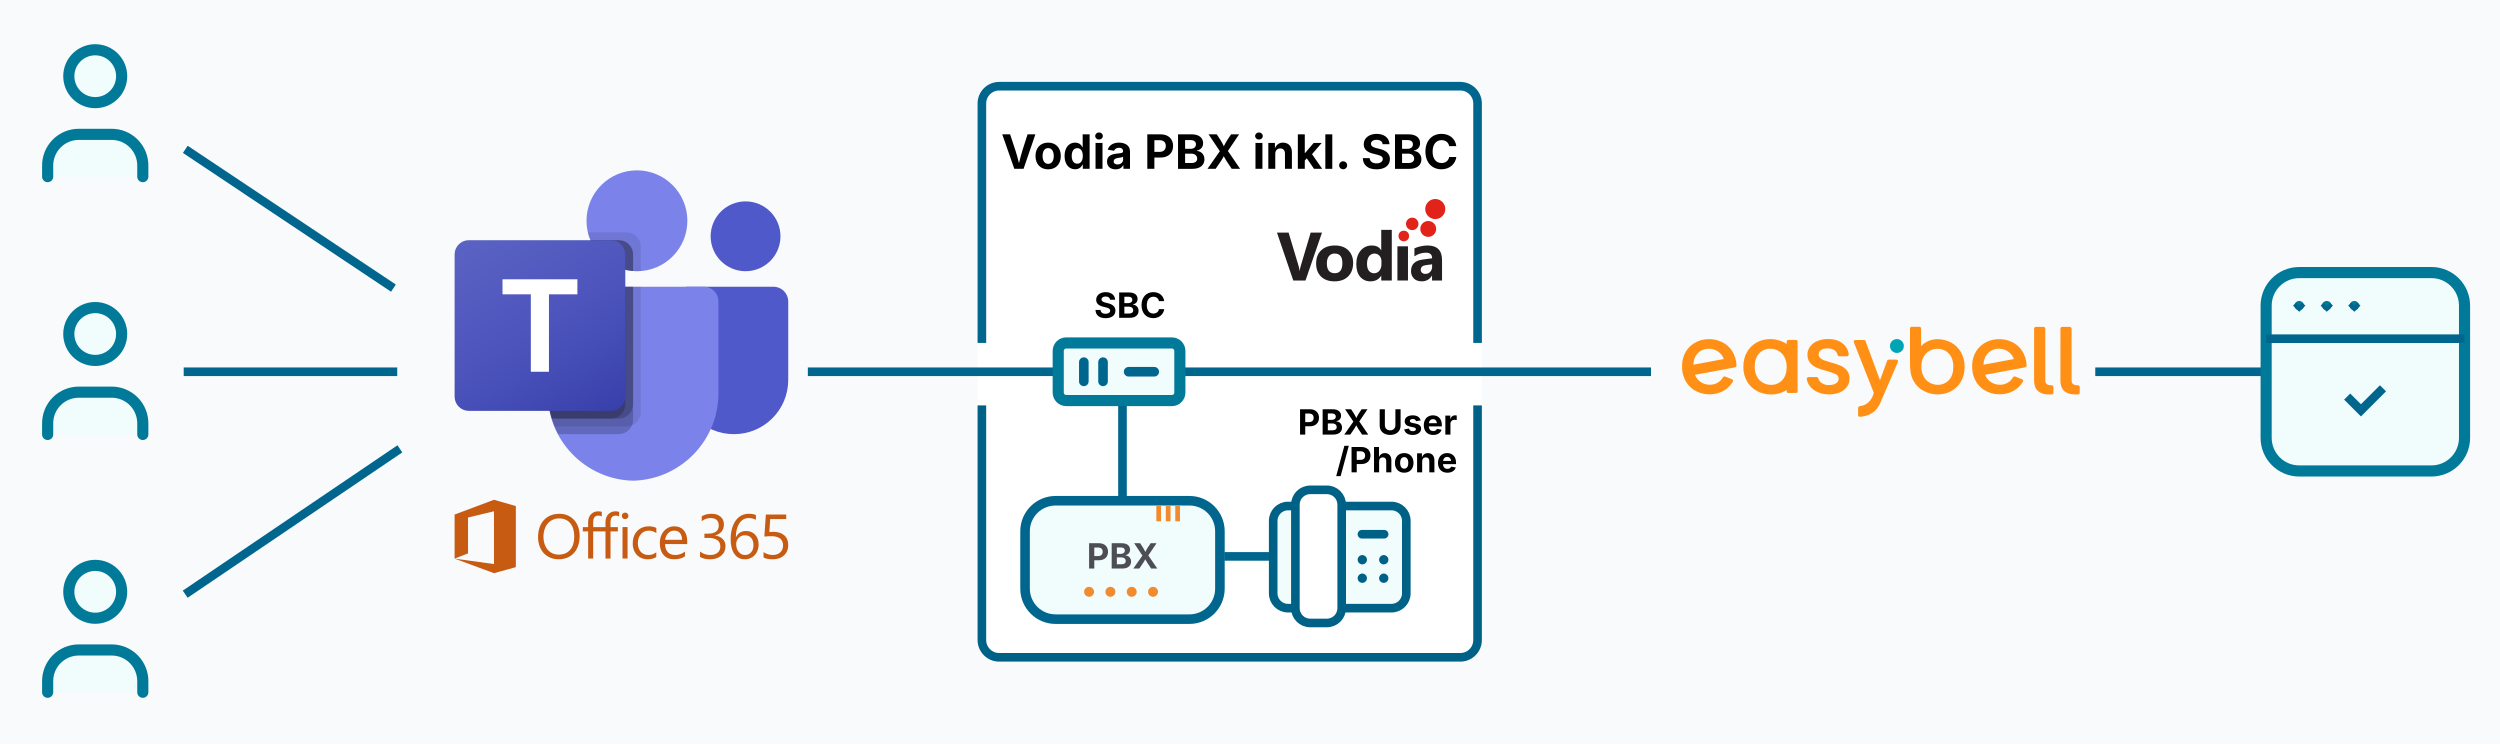 <?xml version="1.0" encoding="UTF-8"?>
<svg xmlns="http://www.w3.org/2000/svg" xmlns:xlink="http://www.w3.org/1999/xlink" id="Ebene_1" width="1160" height="345" version="1.1" viewBox="0 0 1160 345">
  <defs>
    <linearGradient id="Unbenannter_Verlauf_22" data-name="Unbenannter Verlauf 22" x1="224.699" y1="-1569.046" x2="276.381" y2="-1479.533" gradientTransform="translate(0 1675.333)" gradientUnits="userSpaceOnUse">
      <stop offset="0" stop-color="#5a62c3"></stop>
      <stop offset=".5" stop-color="#4d55bd"></stop>
      <stop offset="1" stop-color="#3940ab"></stop>
    </linearGradient>
  </defs>
  <rect width="1160" height="345" fill="#f9fafb"></rect>
  <line x1="1049.287" y1="172.5" x2="972.204" y2="172.5" fill="none" stroke="#00668e" stroke-miterlimit="10" stroke-width="4"></line>
  <g>
    <line x1="182.553" y1="133.693" x2="85.978" y2="69.295" fill="none" stroke="#00668e" stroke-miterlimit="10" stroke-width="4"></line>
    <line x1="184.315" y1="172.5" x2="85.232" y2="172.5" fill="none" stroke="#00668e" stroke-miterlimit="10" stroke-width="4"></line>
    <line x1="185.543" y1="208.266" x2="85.928" y2="275.705" fill="none" stroke="#00668e" stroke-miterlimit="10" stroke-width="4"></line>
  </g>
  <g>
    <g>
      <path d="M318.915,133.044h39.985c3.778,0,6.84,3.062,6.84,6.84h0v36.421c0,13.884-11.255,25.139-25.139,25.139h-.119c-13.884.002-25.14-11.251-25.142-25.135v-39.69c0-1.974,1.601-3.575,3.575-3.575h0Z" fill="#5059c9"></path>
      <circle cx="345.94" cy="109.644" r="16.2" fill="#5059c9"></circle>
      <circle cx="295.54" cy="102.444" r="23.4" fill="#7b83eb"></circle>
      <path d="M326.741,133.044h-66.002c-3.733.092-6.685,3.19-6.599,6.923v41.54c-.521,22.4,17.201,40.989,39.6,41.537,22.399-.548,40.121-19.137,39.6-41.537v-41.54c.086-3.733-2.866-6.83-6.599-6.923Z" fill="#7b83eb"></path>
      <path d="M297.34,133.044v58.212c-.018,2.669-1.636,5.068-4.104,6.084-.786.332-1.631.504-2.484.504h-33.444c-.468-1.188-.9-2.376-1.26-3.6-1.26-4.131-1.903-8.425-1.908-12.744v-41.544c-.087-3.727,2.861-6.82,6.588-6.912h36.612Z" opacity=".1"></path>
      <path d="M293.74,133.044v61.812c0,.853-.172,1.698-.504,2.484-1.016,2.468-3.415,4.086-6.084,4.104h-28.152c-.612-1.188-1.188-2.376-1.692-3.6s-.9-2.376-1.26-3.6c-1.26-4.131-1.903-8.425-1.908-12.744v-41.544c-.087-3.727,2.861-6.82,6.588-6.912h33.012Z" opacity=".2"></path>
      <path d="M293.74,133.044v54.612c-.027,3.627-2.961,6.561-6.588,6.588h-31.104c-1.26-4.131-1.903-8.425-1.908-12.744v-41.544c-.087-3.727,2.861-6.82,6.588-6.912h33.012Z" opacity=".2"></path>
      <path d="M290.14,133.044v54.612c-.027,3.627-2.961,6.561-6.588,6.588h-27.504c-1.26-4.131-1.903-8.425-1.908-12.744v-41.544c-.087-3.727,2.861-6.82,6.588-6.912h29.412Z" opacity=".2"></path>
      <path d="M297.34,114.432v11.34c-.612.036-1.188.072-1.8.072s-1.188-.036-1.8-.072c-1.215-.081-2.42-.273-3.6-.576-7.29-1.726-13.313-6.839-16.2-13.752-.497-1.161-.882-2.366-1.152-3.6h17.964c3.633.014,6.574,2.955,6.588,6.588Z" opacity=".1"></path>
      <path d="M293.74,118.032v7.74c-1.215-.081-2.42-.273-3.6-.576-7.29-1.726-13.313-6.839-16.2-13.752h13.212c3.633.014,6.574,2.955,6.588,6.588Z" opacity=".2"></path>
      <path d="M293.74,118.032v7.74c-1.215-.081-2.42-.273-3.6-.576-7.29-1.726-13.313-6.839-16.2-13.752h13.212c3.633.014,6.574,2.955,6.588,6.588Z" opacity=".2"></path>
      <path d="M290.14,118.032v7.164c-7.29-1.726-13.313-6.839-16.2-13.752h9.612c3.633.014,6.574,2.955,6.588,6.588Z" opacity=".2"></path>
      <path d="M217.539,111.444h66.002c3.644,0,6.599,2.954,6.599,6.599v66.002c0,3.644-2.954,6.599-6.599,6.599h-66.002c-3.644,0-6.599-2.954-6.599-6.599v-66.002c0-3.644,2.954-6.599,6.599-6.599Z" fill="url(#Unbenannter_Verlauf_22)"></path>
      <path d="M267.906,136.565h-13.194v35.928h-8.406v-35.928h-13.133v-6.97h34.733v6.97Z" fill="#fff"></path>
    </g>
    <g>
      <path d="M268.966,248.689c0,2.174-.396,4.08-1.188,5.717-.794,1.637-1.933,2.898-3.419,3.78-1.485.882-3.196,1.325-5.133,1.325-1.871,0-3.534-.43-4.991-1.288-1.458-.859-2.584-2.078-3.382-3.661-.798-1.579-1.197-3.371-1.197-5.374,0-2.156.404-4.053,1.211-5.696.805-1.641,1.965-2.901,3.474-3.78,1.509-.879,3.256-1.318,5.24-1.318,1.813,0,3.44.432,4.879,1.296,1.437.863,2.548,2.08,3.331,3.645.783,1.566,1.175,3.351,1.175,5.354M266.46,249.002c0-2.659-.622-4.733-1.865-6.223-1.246-1.489-2.978-2.235-5.198-2.235-1.396,0-2.647.354-3.753,1.061-1.105.707-1.963,1.711-2.571,3.012-.607,1.302-.911,2.753-.911,4.357,0,1.633.292,3.089.877,4.365.584,1.277,1.416,2.264,2.498,2.962,1.083.697,2.312,1.048,3.689,1.048,2.259,0,4.03-.741,5.312-2.222,1.282-1.482,1.922-3.524,1.922-6.125M279.233,239.619c-.457-.258-.973-.385-1.553-.385-1.633,0-2.449,1.031-2.449,3.092v2.249h3.417v1.978h-3.417v12.603h-2.336v-12.603h-2.478v-1.978h2.478v-2.363c0-1.483.437-2.678,1.31-3.588.874-.912,1.986-1.368,3.334-1.368.712,0,1.275.086,1.694.258v2.107h0s0,0,0,0Z" fill="#c75b12"></path>
      <path d="M287.281,239.619c-.456-.258-.973-.385-1.552-.385-1.633,0-2.449,1.031-2.449,3.092v2.249h3.417v1.978h-3.417v12.603h-2.336v-12.603h-2.478v-1.978h2.478v-2.363c0-1.483.437-2.678,1.31-3.588.874-.912,1.985-1.368,3.333-1.368.713,0,1.276.086,1.694.258v2.107s0,0,0,0ZM291.587,239.348c0,.437-.152.8-.456,1.088-.304.29-.664.434-1.082.434-.427,0-.789-.138-1.083-.419-.294-.28-.441-.649-.441-1.103,0-.408.144-.762.434-1.06.291-.3.653-.449,1.089-.449s.802.145,1.097.441c.295.294.442.649.442,1.068M291.189,259.154h-2.336v-14.581h2.336v14.581ZM304.517,258.486c-1.13.683-2.464,1.025-4.002,1.025-1.328,0-2.522-.307-3.581-.918-1.059-.613-1.881-1.479-2.47-2.6-.589-1.119-.882-2.377-.882-3.772,0-2.41.69-4.347,2.071-5.811,1.381-1.461,3.222-2.193,5.518-2.193,1.273,0,2.397.247,3.375.741v2.392c-1.092-.759-2.25-1.138-3.474-1.138-1.509,0-2.737.54-3.681,1.616-.945,1.078-1.418,2.469-1.418,4.18,0,1.701.449,3.041,1.347,4.03.896.987,2.099,1.48,3.609,1.48,1.272,0,2.468-.417,3.589-1.253v2.223s0,0,0,0ZM318.866,252.449h-10.295c.04,1.643.473,2.898,1.304,3.767.83.867,1.98,1.302,3.451,1.302,1.652,0,3.157-.531,4.516-1.594v2.18c-1.272.94-2.962,1.409-5.07,1.409-2.08,0-3.702-.672-4.871-2.015-1.167-1.342-1.751-3.202-1.751-5.575,0-1.442.293-2.759.877-3.951.583-1.191,1.389-2.114,2.413-2.769,1.026-.655,2.165-.984,3.417-.984,1.889,0,3.363.615,4.422,1.846,1.059,1.228,1.588,2.949,1.588,5.161v1.225h0ZM316.474,250.469c-.019-1.347-.345-2.394-.977-3.141-.631-.745-1.521-1.118-2.669-1.118-1.083,0-2.009.39-2.777,1.167-.77.778-1.253,1.809-1.452,3.09h7.874s0,0,0,0ZM336.634,253.374c0,1.842-.66,3.325-1.979,4.45-1.319,1.125-3.053,1.687-5.198,1.687-1.946,0-3.494-.371-4.643-1.11v-2.507c1.378,1.081,2.953,1.623,4.727,1.623,1.434,0,2.576-.355,3.426-1.061.851-.706,1.276-1.663,1.276-2.869,0-2.666-1.9-4-5.696-4h-1.694v-1.98h1.608c3.36,0,5.041-1.253,5.041-3.76,0-2.316-1.281-3.474-3.845-3.474-1.442,0-2.795.484-4.057,1.452v-2.264c1.3-.778,2.847-1.168,4.642-1.168,1.69,0,3.054.447,4.094,1.346,1.039.897,1.558,2.073,1.558,3.523,0,2.687-1.357,4.414-4.072,5.184v.056c1.442.162,2.608.683,3.49,1.567.882.883,1.324,1.984,1.324,3.304M351.998,252.677c0,1.292-.277,2.463-.833,3.517-.555,1.053-1.321,1.871-2.301,2.449-.977.58-2.073.869-3.289.869-2.041,0-3.642-.821-4.807-2.463-1.163-1.641-1.743-3.935-1.743-6.879,0-2.334.345-4.398,1.033-6.186.688-1.79,1.663-3.168,2.925-4.136,1.263-.97,2.72-1.453,4.372-1.453,1.406,0,2.535.194,3.39.584v2.208c-1.054-.542-2.166-.812-3.333-.812-1.804,0-3.248.809-4.336,2.429-1.088,1.618-1.631,3.776-1.631,6.471h.057c.94-1.928,2.492-2.891,4.656-2.891,1.765,0,3.181.577,4.244,1.731,1.064,1.152,1.594,2.673,1.594,4.563M349.606,252.975c0-1.425-.35-2.549-1.046-3.375-.698-.825-1.674-1.237-2.927-1.237-1.138,0-2.097.4-2.877,1.203-.779.8-1.166,1.773-1.166,2.911,0,1.434.386,2.633,1.16,3.595.774.965,1.75,1.446,2.928,1.446,1.166,0,2.114-.419,2.84-1.26.725-.84,1.089-1.934,1.089-3.282M365.74,252.918c0,1.985-.657,3.578-1.971,4.786-1.315,1.204-3.07,1.806-5.263,1.806-1.899,0-3.308-.283-4.228-.853v-2.478c1.385.894,2.804,1.34,4.257,1.34,1.443,0,2.605-.405,3.488-1.212.885-.807,1.326-1.889,1.326-3.244,0-1.331-.448-2.372-1.338-3.127-.893-.754-2.188-1.131-3.887-1.131-1.358,0-2.511.056-3.461.169l.697-10.238h9.442v2.107h-7.419l-.413,5.995,1.88-.072c2.127,0,3.807.538,5.041,1.611,1.234,1.072,1.851,2.588,1.851,4.542M239.354,263.118l-.003-.002v-28.298l-10.139-2.925-18.227,6.844-.046.009.002,20.461,6.22-2.434v-16.648l12.05-2.881-.002,24.476-18.258-2.513,18.258,6.742v.007l10.14-2.806v-.032h.003Z" fill="#c75b12"></path>
    </g>
  </g>
  <g>
    <path d="M22.108,81.961v-4.906c-.072-3.925,1.455-7.711,4.231-10.487,2.776-2.776,6.561-4.303,10.487-4.231h14.718c3.925-.072,7.711,1.456,10.487,4.231,2.776,2.776,4.303,6.562,4.231,10.487v4.906" fill="#f1fcfd" stroke="#017a99" stroke-linecap="round" stroke-linejoin="round" stroke-width="5.165"></path>
    <circle cx="44.185" cy="35.354" r="12.265" fill="#f1fcfd" stroke="#017a99" stroke-linecap="round" stroke-linejoin="round" stroke-width="5.165"></circle>
  </g>
  <g>
    <path d="M22.108,201.585v-4.906c-.072-3.925,1.455-7.711,4.231-10.487,2.776-2.776,6.561-4.303,10.487-4.231h14.718c3.925-.072,7.711,1.456,10.487,4.231,2.776,2.776,4.303,6.562,4.231,10.487v4.906" fill="#f1fcfd" stroke="#017a99" stroke-linecap="round" stroke-linejoin="round" stroke-width="5.165"></path>
    <circle cx="44.185" cy="154.978" r="12.265" fill="#f1fcfd" stroke="#017a99" stroke-linecap="round" stroke-linejoin="round" stroke-width="5.165"></circle>
  </g>
  <g>
    <path d="M22.108,321.208v-4.906c-.072-3.925,1.455-7.711,4.231-10.487,2.776-2.776,6.561-4.303,10.487-4.231h14.718c3.925-.072,7.711,1.456,10.487,4.231,2.776,2.776,4.303,6.562,4.231,10.487v4.906" fill="#f1fcfd" stroke="#017a99" stroke-linecap="round" stroke-linejoin="round" stroke-width="5.165"></path>
    <circle cx="44.185" cy="274.601" r="12.265" fill="#f1fcfd" stroke="#017a99" stroke-linecap="round" stroke-linejoin="round" stroke-width="5.165"></circle>
  </g>
  <g>
    <path d="M887.019,151.625c-.431,0-.781.349-.781.78v15.509c0,4.054.289,6.393,1.713,8.962,1.084,1.93,2.705,3.501,4.669,4.526,2.002,1.073,4.242,1.622,6.514,1.598,2.222.029,4.414-.52,6.358-1.598,1.886-1.051,3.435-2.613,4.474-4.504,1.082-1.937,1.624-4.179,1.624-6.732.041-2.341-.537-4.653-1.677-6.7-1.065-1.903-2.648-3.465-4.565-4.504-1.98-1.066-4.202-1.607-6.449-1.578-2.248-.031-4.645.816-6.461,2.25-.335.265-.708.614-1.067,1.035v-8.262c0-.431-.349-.78-.781-.78h-3.571ZM891.51,170.174c0-1.797.347-3.323,1.038-4.571.631-1.186,1.588-2.165,2.758-2.825,1.13-.628,2.402-.953,3.696-.946,1.284-.005,2.546.325,3.664.958,1.152.657,2.084,1.634,2.684,2.815.66,1.246.99,2.772.99,4.571,0,2.673-.682,4.737-2.052,6.19-1.32,1.436-3.197,2.233-5.151,2.187-1.301.005-2.58-.32-3.717-.946-1.188-.662-2.166-1.643-2.819-2.837-.73-1.263-1.096-2.796-1.094-4.593l.002-.005Z" fill="#ff9015"></path>
    <path d="M956.042,152.614c0-.645.296-.948.935-.948h3.291c.615,0,.937.33.942.958,0,.943-.005,23.41.019,24.11.039,1.075.667,1.759,1.72,1.944.622.089.248.053.949.079.831.026,1.103.277,1.103,1.116v2.168c0,.705-.275.982-.964.982-.937,0,.299-.007-.639,0-1.2.007-2.387-.055-3.539-.431-.706-.229-1.32-.601-1.903-1.063-.783-.621-1.253-1.441-1.542-2.351-.262-.84-.409-1.708-.383-2.606.038-1.278.012-22.556.012-23.956l-.002-.002Z" fill="#ff9015"></path>
    <path d="M943.835,152.614c0-.645.296-.948.935-.948h3.291c.614,0,.937.33.942.958,0,.943-.005,23.41.019,24.11.039,1.075.667,1.759,1.72,1.944.622.089.248.053.949.079.831.026,1.101.277,1.101,1.116v2.168c0,.705-.275.982-.964.982-.937,0,.299-.007-.639,0-1.2.007-2.387-.055-3.539-.431-.706-.229-1.32-.601-1.903-1.063-.783-.621-1.253-1.441-1.542-2.351-.262-.84-.409-1.708-.383-2.606.038-1.278.012-22.556.012-23.956v-.002Z" fill="#ff9015"></path>
    <path d="M843.385,181.959c-1.458-.633-2.73-1.629-3.691-2.892-.701-.931-1.166-2.019-1.356-3.171-.068-.435.229-.842.665-.909.041-.007.082-.01.123-.01h3.802c.356,0,.67.238.759.582.219.83.72,1.557,1.417,2.059,1.002.734,2.221,1.109,3.462,1.061,1.45,0,2.573-.279,3.368-.84.744-.46,1.2-1.273,1.197-2.146.024-.902-.506-1.725-1.335-2.079-1.361-.618-2.775-1.114-4.223-1.48-1.554-.404-3.081-.902-4.575-1.492-1.181-.484-2.226-1.244-3.052-2.213-.858-.994-1.289-2.302-1.291-3.924-.007-1.309.405-2.586,1.178-3.643.86-1.16,2.026-2.059,3.368-2.598,1.6-.662,3.32-.986,5.052-.953,2.835,0,5.122.717,6.856,2.148,1.51,1.237,2.481,3.015,2.703,4.951.058.433-.246.835-.679.893-.036.005-.07.007-.106.007h-3.621c-.366,0-.682-.25-.764-.606-.171-.813-.619-1.542-1.27-2.059-.814-.664-1.915-.996-3.303-.996s-2.399.255-3.125.767c-.733.474-1.149,1.311-1.084,2.18.038.609.32,1.179.78,1.581.499.443,1.077.784,1.706,1.006.694.257,1.723.582,3.086.974,1.515.378,3.002.861,4.447,1.448,1.156.496,2.185,1.244,3.011,2.192.843.967,1.282,2.25,1.313,3.842.019,1.359-.393,2.687-1.178,3.797-.843,1.164-1.995,2.072-3.325,2.622-1.6.664-3.32.986-5.052.948-1.812.031-3.609-.33-5.269-1.056l.005.007Z" fill="#ff9015"></path>
    <path d="M879.912,166.869h-3.554c-.323,0-.609.2-.723.5l-3.31,9.066-6.717-18.182c-.113-.306-.405-.508-.73-.508h-3.97c-.429,0-.776.346-.778.775,0,.099.019.197.055.291l9.261,23.451c-.072.399-.188.789-.342,1.164-1.072,2.678-3.038,4.689-6.208,5.038-.412.06-.713.414-.71.828,0,.337-.039,2.697-.039,3.272s.301.811.846.811c.386.005.771-.024,1.151-.082,4.438-.736,6.919-3.077,8.418-6.525.412-.946.711-1.675,1.034-2.461l7.037-16.372c.156-.399-.041-.852-.441-1.008-.089-.036-.185-.053-.284-.053l.005-.005Z" fill="#ff9015"></path>
    <path d="M880.162,163.767c1.779,0,3.221-1.44,3.221-3.217s-1.442-3.217-3.221-3.217-3.221,1.44-3.221,3.217,1.442,3.217,3.221,3.217Z" fill="#00a5b5"></path>
    <path d="M810.595,176.93s0-.005-.002-.007c-.005-.007-.009-.017-.014-.024l.017.028v.002Z" fill="#ff9015"></path>
    <path d="M834.092,158.518c0-.431-.349-.777-.778-.775h-3.525c-.429,0-.776.346-.776.775v1.083c-.349-.233-.706-.455-1.082-.652-2.007-1.075-4.252-1.626-6.531-1.6-2.229-.031-4.426.522-6.375,1.6-1.891,1.054-3.445,2.618-4.483,4.516-1.087,1.942-1.629,4.191-1.629,6.749-.041,2.346.537,4.66,1.679,6.713,1.087,1.922,2.706,3.491,4.667,4.513,2.007,1.075,4.252,1.626,6.531,1.6,2.229.031,4.426-.522,6.375-1.6.294-.164.573-.344.85-.529v.731c0,.428.347.693.776.693h3.527c.429,0,.776-.265.776-.693v-23.123h-.002ZM826.957,176.387c-1.323,1.441-3.207,2.24-5.163,2.192-1.303.005-2.587-.32-3.727-.948-1.193-.662-2.171-1.648-2.826-2.844-.662-1.251-1.06-2.779-1.06-4.583,0-2.68.684-4.747,2.057-6.205,1.323-1.441,3.207-2.24,5.163-2.192,1.303-.005,2.587.32,3.727.948,1.193.662,2.171,1.648,2.826,2.844.662,1.251,1.062,2.779,1.062,4.583,0,2.68-.684,4.747-2.057,6.205h-.002Z" fill="#ff9015"></path>
    <path d="M782.524,177.473s0-.005-.002-.005c-.005-.007-.012-.014-.017-.024l.019.028Z" fill="#ff9015"></path>
    <path d="M803.698,162.856s0,.005.002.005c.005.007.012.014.017.024l-.019-.028Z" fill="#f18a2d"></path>
    <path d="M805.741,169.455c-.087-2.339-.79-4.612-2.038-6.592-1.188-1.855-2.886-3.33-4.893-4.242-2.057-.962-4.324-1.388-6.591-1.239-2.221.091-4.38.76-6.261,1.942-1.826,1.152-3.288,2.796-4.221,4.74-.976,1.992-1.392,4.263-1.253,6.811.087,2.339.79,4.612,2.038,6.592,1.188,1.855,2.886,3.33,4.893,4.242,2.057.962,4.324,1.388,6.591,1.239h-.014c2.221-.091,4.38-.76,6.261-1.942,1.568-.989,2.865-2.341,3.792-3.936.222-.383.063-.871-.347-1.039l-3.204-1.306c-.388-.159-.836-.01-1.046.354-.198.344-.422.666-.675.965-1.238,1.506-3.069,2.404-5.021,2.464-1.294.075-2.585-.18-3.751-.743-1.224-.594-2.253-1.523-2.968-2.678-.222-.368-.419-.76-.59-1.184l18.577-3.44c.451-.084.756-.491.725-.936,0-.024-.002-.048-.005-.072v.002ZM799.851,166.597l-14.137,2.618c.087-2.031.66-3.674,1.723-4.93,1.241-1.506,3.072-2.406,5.023-2.464,1.299-.077,2.592.178,3.766.741,1.224.594,2.253,1.523,2.968,2.678.251.416.472.869.658,1.355v.002Z" fill="#ff9015"></path>
    <path d="M917.131,177.473s0-.005-.002-.005c-.005-.007-.012-.014-.016-.024l.019.028Z" fill="#ff9015"></path>
    <path d="M938.306,162.856s0,.005.002.005c.005.007.012.014.016.024l-.019-.028Z" fill="#f18a2d"></path>
    <path d="M940.346,169.455c-.087-2.339-.79-4.612-2.038-6.592-1.188-1.855-2.886-3.33-4.893-4.242-2.057-.962-4.324-1.388-6.592-1.239-2.221.091-4.38.76-6.261,1.942-1.826,1.152-3.288,2.796-4.221,4.74-.976,1.992-1.392,4.261-1.253,6.811.087,2.339.79,4.612,2.038,6.592,1.188,1.855,2.886,3.33,4.893,4.242,2.057.962,4.324,1.388,6.591,1.239h-.014c2.221-.091,4.38-.76,6.261-1.942,1.568-.989,2.865-2.341,3.792-3.936.222-.383.063-.871-.347-1.039l-3.204-1.306c-.388-.159-.836-.01-1.046.354-.198.344-.422.666-.675.965-1.238,1.506-3.07,2.404-5.021,2.464-1.294.075-2.585-.18-3.751-.743-1.224-.594-2.253-1.523-2.968-2.678-.222-.368-.419-.76-.59-1.184l18.577-3.44c.45-.084.756-.491.725-.936,0-.024-.002-.048-.005-.072v.002ZM934.456,166.597l-14.137,2.618c.087-2.031.66-3.674,1.722-4.93,1.241-1.506,3.072-2.406,5.023-2.464,1.298-.077,2.592.178,3.766.741,1.224.594,2.252,1.523,2.968,2.678.251.416.472.869.657,1.355v.002Z" fill="#ff9015"></path>
  </g>
  <g>
    <path d="M1128.203,218.527h-61.37c-8.473,0-15.342-6.869-15.342-15.342v-61.37c0-8.473,6.869-15.342,15.342-15.342h61.37c8.474,0,15.342,6.869,15.342,15.342v61.37c0,8.474-6.869,15.342-15.342,15.342Z" fill="#f1fcfd" stroke="#017a99" stroke-linecap="round" stroke-linejoin="round" stroke-width="5.165"></path>
    <path d="M1051.491,157.158h92.054" fill="none" stroke="#00668e" stroke-miterlimit="10" stroke-width="4"></path>
    <path d="M1089.085,184.012l6.393,6.387,10.228-10.228" fill="none" stroke="#00668e" stroke-miterlimit="10" stroke-width="4"></path>
    <path d="M1092.404,141.79l-.026.026.026.026.026-.026-.026-.026" fill="none" stroke="#017a99" stroke-linecap="round" stroke-linejoin="round" stroke-width="4.304"></path>
    <path d="M1079.619,141.79l-.026.026.026.026.026-.026-.026-.026" fill="none" stroke="#017a99" stroke-linecap="round" stroke-linejoin="round" stroke-width="4.304"></path>
    <path d="M1066.833,141.79l-.026.026.026.026.026-.026-.026-.026" fill="none" stroke="#017a99" stroke-linecap="round" stroke-linejoin="round" stroke-width="4.304"></path>
    <path d="M1092.404,141.79l-.026.026.026.026.026-.026-.026-.026" fill="none" stroke="#00668e" stroke-miterlimit="10" stroke-width="4"></path>
    <path d="M1079.619,141.79l-.026.026.026.026.026-.026-.026-.026" fill="none" stroke="#00668e" stroke-miterlimit="10" stroke-width="4"></path>
    <path d="M1066.833,141.79l-.026.026.026.026.026-.026-.026-.026" fill="none" stroke="#00668e" stroke-miterlimit="10" stroke-width="4"></path>
  </g>
  <rect x="455.591" y="40" width="230" height="265" rx="8.001" ry="8.001" fill="#fff" stroke="#fff" stroke-miterlimit="10" stroke-width="4"></rect>
  <path d="M685.591,188.113v108.886c0,4.401-3.601,8.001-8.001,8.001h-213.998c-4.401,0-8.001-3.601-8.001-8.001v-108.886" fill="none" stroke="#006187" stroke-miterlimit="10" stroke-width="4"></path>
  <path d="M455.591,159.117V48.001c0-4.401,3.601-8.001,8.001-8.001h213.998c4.401,0,8.001,3.601,8.001,8.001v111.116" fill="none" stroke="#00668e" stroke-miterlimit="10" stroke-width="4"></path>
  <g>
    <path d="M465.043,62.331h3.642l2.557,7.724c.505,1.611,1.021,3.48,1.568,5.64.537-2.181,1.031-4.028,1.515-5.64l2.471-7.724h3.62l-5.479,16.006h-4.286l-5.607-16.006Z"></path>
    <path d="M480.469,72.386c0-3.717,2.256-6.209,5.876-6.209s5.876,2.492,5.876,6.209c0,3.695-2.267,6.188-5.876,6.188s-5.876-2.492-5.876-6.188ZM488.944,72.375c0-2.116-.881-3.663-2.6-3.663s-2.589,1.536-2.589,3.663c0,2.095.87,3.663,2.589,3.663s2.6-1.568,2.6-3.663Z"></path>
    <path d="M493.961,72.354c0-4.104,2.213-6.177,4.877-6.177,2.041,0,2.986,1.214,3.416,2.17h.107v-6.016h3.223v16.006h-3.169v-1.923h-.161c-.44.967-1.439,2.127-3.395,2.127-2.771,0-4.898-2.191-4.898-6.188ZM502.426,72.343c0-2.181-.924-3.588-2.578-3.588-1.697,0-2.578,1.482-2.578,3.588,0,2.116.902,3.609,2.578,3.609,1.644,0,2.578-1.439,2.578-3.609Z"></path>
    <path d="M508.173,63.105c0-.913.795-1.654,1.772-1.654.967,0,1.772.741,1.772,1.654,0,.924-.806,1.654-1.772,1.654-.978,0-1.772-.73-1.772-1.654ZM508.334,66.327h3.223v12.01h-3.223v-12.01Z"></path>
    <path d="M513.651,74.975c0-2.686,2.17-3.459,4.533-3.685,2.062-.204,2.911-.29,2.911-1.074v-.054c0-1.021-.677-1.601-1.88-1.601-1.246,0-2.009.612-2.267,1.386l-2.954-.494c.612-2.084,2.546-3.276,5.231-3.276,2.578,0,5.092,1.16,5.092,4.071v8.089h-3.051v-1.665h-.107c-.58,1.117-1.74,1.901-3.513,1.901-2.288,0-3.996-1.225-3.996-3.599ZM521.117,74.04v-1.3c-.397.279-1.676.451-2.385.548-1.192.172-1.987.634-1.987,1.601,0,.935.752,1.418,1.815,1.418,1.504,0,2.557-.999,2.557-2.267Z"></path>
    <path d="M532.353,62.331h6.241c3.642,0,5.726,2.256,5.726,5.403,0,3.169-2.116,5.371-5.801,5.371h-2.89v5.231h-3.276v-16.006ZM537.993,70.463c1.998,0,2.943-1.117,2.943-2.729s-.945-2.696-2.954-2.696h-2.353v5.425h2.363Z"></path>
    <path d="M546.608,62.331h6.349c3.513,0,5.285,1.719,5.285,4.114,0,1.901-1.235,3.072-2.879,3.438v.161c1.805.086,3.502,1.504,3.502,3.878,0,2.535-1.891,4.415-5.5,4.415h-6.757v-16.006ZM552.473,69.056c1.407,0,2.449-.795,2.449-2.084,0-1.171-.849-1.966-2.385-1.966h-2.653v4.05h2.589ZM552.721,75.641c1.923,0,2.771-.816,2.771-2.03,0-1.343-1.042-2.31-2.686-2.31h-2.922v4.34h2.836Z"></path>
    <path d="M566.009,70.151l-5.231-7.82h3.803l1.751,2.686c.741,1.149,1.117,1.987,1.536,2.857.43-.87.816-1.708,1.568-2.857l1.783-2.686h3.717l-5.188,7.724,5.661,8.282h-3.889l-2.224-3.352c-.741-1.128-1.042-1.729-1.461-2.514-.419.773-.72,1.386-1.482,2.514l-2.299,3.352h-3.792l5.747-8.186Z"></path>
    <path d="M582.38,63.105c0-.913.795-1.654,1.772-1.654.967,0,1.772.741,1.772,1.654,0,.924-.806,1.654-1.772,1.654-.978,0-1.772-.73-1.772-1.654ZM582.541,66.327h3.223v12.01h-3.223v-12.01Z"></path>
    <path d="M591.725,78.337h-3.223v-12.01h3.04l.043,2.481c.677-1.676,1.891-2.632,3.738-2.632,2.492,0,4.125,1.708,4.125,4.522v7.638h-3.223v-7.079c0-1.493-.816-2.385-2.17-2.385-1.375,0-2.331.924-2.331,2.514v6.95Z"></path>
    <path d="M602.199,62.331h3.223v8.615h.183l3.932-4.619h3.728l-4.49,5.21,4.716,6.8h-3.792l-3.352-4.898-.924,1.042v3.856h-3.223v-16.006Z"></path>
    <path d="M618.183,78.337h-3.223v-16.006h3.223v16.006Z"></path>
    <path d="M621.363,76.693c0-1.042.806-1.848,1.858-1.848s1.858.806,1.858,1.848-.806,1.848-1.858,1.848-1.858-.806-1.858-1.848Z"></path>
    <path d="M632.342,73.374h3.19c.107,1.622,1.407,2.428,3.18,2.428,1.751,0,2.911-.827,2.911-2.041,0-1.096-1.021-1.601-2.761-2.03l-1.762-.44c-2.707-.655-4.329-2.02-4.329-4.351,0-2.89,2.535-4.823,6.016-4.823,3.545,0,5.865,1.966,5.919,4.78h-3.169c-.118-1.278-1.139-2.02-2.782-2.02-1.676,0-2.621.773-2.621,1.848,0,1.192,1.203,1.697,2.557,2.02l1.45.354c2.696.623,4.78,1.998,4.78,4.684,0,2.911-2.288,4.791-6.177,4.791-3.846,0-6.306-1.794-6.402-5.199Z"></path>
    <path d="M647.284,62.331h6.349c3.513,0,5.285,1.719,5.285,4.114,0,1.901-1.235,3.072-2.879,3.438v.161c1.805.086,3.502,1.504,3.502,3.878,0,2.535-1.891,4.415-5.5,4.415h-6.757v-16.006ZM653.149,69.056c1.407,0,2.449-.795,2.449-2.084,0-1.171-.849-1.966-2.385-1.966h-2.653v4.05h2.589ZM653.396,75.641c1.923,0,2.771-.816,2.771-2.03,0-1.343-1.042-2.31-2.686-2.31h-2.922v4.34h2.836Z"></path>
    <path d="M661.399,70.345c0-5.231,3.212-8.229,7.434-8.229,3.642,0,6.413,2.084,6.886,5.683h-3.319c-.301-1.74-1.676-2.771-3.502-2.771-2.503,0-4.168,1.923-4.168,5.317,0,3.47,1.687,5.296,4.157,5.296,1.826,0,3.201-1.042,3.523-2.782h3.319c-.365,2.976-2.857,5.693-6.896,5.693-4.265,0-7.434-3.008-7.434-8.207Z"></path>
  </g>
  <line x1="590.131" y1="258.171" x2="568.049" y2="258.171" fill="none" stroke="#00668e" stroke-miterlimit="10" stroke-width="4"></line>
  <g>
    <path d="M603.226,189.889h4.583c2.674,0,4.205,1.657,4.205,3.968,0,2.327-1.555,3.944-4.261,3.944h-2.122v3.842h-2.405v-11.754ZM607.368,195.861c1.467,0,2.161-.82,2.161-2.003s-.694-1.98-2.17-1.98h-1.728v3.983h1.736Z"></path>
    <path d="M613.705,189.889h4.662c2.579,0,3.881,1.262,3.881,3.021,0,1.396-.907,2.256-2.114,2.524v.118c1.325.063,2.572,1.104,2.572,2.848,0,1.862-1.389,3.242-4.039,3.242h-4.962v-11.754ZM618.012,194.828c1.033,0,1.799-.584,1.799-1.53,0-.86-.623-1.444-1.751-1.444h-1.949v2.974h1.901ZM618.193,199.664c1.412,0,2.035-.6,2.035-1.491,0-.986-.765-1.696-1.972-1.696h-2.146v3.187h2.083Z"></path>
    <path d="M627.962,195.632l-3.842-5.743h2.792l1.286,1.972c.545.844.82,1.459,1.128,2.099.315-.639.6-1.254,1.152-2.099l1.31-1.972h2.729l-3.811,5.672,4.157,6.082h-2.855l-1.633-2.461c-.545-.828-.766-1.27-1.073-1.846-.308.568-.528,1.018-1.089,1.846l-1.688,2.461h-2.785l4.221-6.011Z"></path>
    <path d="M640.173,197.518v-7.628h2.405v7.431c0,1.373.971,2.359,2.446,2.359s2.438-.986,2.438-2.359v-7.431h2.414v7.628c0,2.572-1.949,4.292-4.852,4.292-2.927,0-4.852-1.72-4.852-4.292Z"></path>
    <path d="M651.558,199.23l2.201-.378c.229.828.797,1.23,1.767,1.23.899,0,1.46-.378,1.46-.907,0-.465-.363-.75-1.136-.907l-1.522-.315c-1.704-.347-2.541-1.184-2.541-2.501,0-1.696,1.476-2.737,3.708-2.737,2.091,0,3.345.915,3.676,2.351l-2.098.371c-.189-.6-.687-1.025-1.547-1.025-.772,0-1.372.363-1.372.891,0,.442.3.75,1.136.923l1.586.315c1.704.347,2.524,1.128,2.524,2.382,0,1.735-1.633,2.895-3.944,2.895-2.13,0-3.59-.946-3.897-2.587Z"></path>
    <path d="M660.639,197.281c0-2.722,1.657-4.568,4.236-4.568,2.304,0,4.142,1.459,4.142,4.473v.663h-6.034c.055,1.443.859,2.185,2.051,2.185.828,0,1.451-.363,1.704-1.042l2.146.402c-.434,1.468-1.838,2.422-3.89,2.422-2.697,0-4.354-1.751-4.354-4.536ZM666.737,196.366c-.118-1.151-.742-1.87-1.838-1.87-1.129,0-1.807.781-1.901,1.87h3.739Z"></path>
    <path d="M670.643,192.824h2.288v1.539h.095c.323-1.089,1.136-1.657,2.13-1.657.244,0,.552.032.765.079v2.114c-.213-.063-.678-.118-1.025-.118-1.089,0-1.886.75-1.886,1.846v5.017h-2.366v-8.82Z"></path>
    <path d="M622.05,220.93h-2.052l3.787-14.074h2.051l-3.786,14.074Z"></path>
    <path d="M627.12,207.408h4.583c2.674,0,4.205,1.657,4.205,3.968,0,2.327-1.555,3.944-4.261,3.944h-2.122v3.842h-2.405v-11.754ZM631.262,213.38c1.467,0,2.161-.82,2.161-2.003s-.694-1.98-2.17-1.98h-1.728v3.983h1.736Z"></path>
    <path d="M639.909,219.163h-2.366v-11.754h2.319v4.623c.513-1.152,1.381-1.799,2.69-1.799,1.83,0,3.037,1.254,3.037,3.321v5.609h-2.375v-5.199c0-1.097-.6-1.751-1.594-1.751-1.01,0-1.712.679-1.712,1.846v5.104Z"></path>
    <path d="M647.239,214.792c0-2.729,1.657-4.56,4.315-4.56s4.315,1.83,4.315,4.56c0,2.714-1.665,4.544-4.315,4.544s-4.315-1.83-4.315-4.544ZM653.464,214.784c0-1.554-.646-2.69-1.909-2.69s-1.901,1.128-1.901,2.69c0,1.539.64,2.69,1.901,2.69s1.909-1.152,1.909-2.69Z"></path>
    <path d="M659.894,219.163h-2.366v-8.82h2.232l.031,1.822c.497-1.23,1.389-1.933,2.746-1.933,1.83,0,3.029,1.254,3.029,3.321v5.609h-2.367v-5.199c0-1.097-.6-1.751-1.594-1.751-1.01,0-1.712.679-1.712,1.846v5.104Z"></path>
    <path d="M667.224,214.8c0-2.722,1.657-4.568,4.236-4.568,2.304,0,4.142,1.459,4.142,4.473v.663h-6.034c.055,1.443.859,2.185,2.051,2.185.828,0,1.451-.363,1.704-1.041l2.146.402c-.434,1.468-1.838,2.422-3.89,2.422-2.697,0-4.354-1.751-4.354-4.536ZM673.323,213.885c-.118-1.151-.742-1.87-1.838-1.87-1.129,0-1.807.781-1.901,1.87h3.739Z"></path>
  </g>
  <g>
    <path d="M508.311,143.821h2.343c.079,1.191,1.033,1.783,2.335,1.783,1.286,0,2.138-.607,2.138-1.499,0-.805-.749-1.175-2.027-1.491l-1.294-.324c-1.987-.481-3.179-1.483-3.179-3.195,0-2.122,1.861-3.542,4.418-3.542,2.603,0,4.307,1.444,4.347,3.511h-2.327c-.087-.939-.837-1.483-2.044-1.483-1.23,0-1.925.568-1.925,1.357,0,.875.884,1.247,1.878,1.483l1.064.261c1.98.458,3.511,1.467,3.511,3.439,0,2.138-1.681,3.518-4.536,3.518-2.824,0-4.631-1.317-4.701-3.818Z"></path>
    <path d="M519.295,135.711h4.662c2.579,0,3.881,1.262,3.881,3.021,0,1.396-.907,2.256-2.114,2.524v.118c1.325.063,2.572,1.104,2.572,2.848,0,1.862-1.389,3.242-4.039,3.242h-4.962v-11.754ZM523.601,140.65c1.033,0,1.799-.584,1.799-1.53,0-.86-.623-1.444-1.751-1.444h-1.949v2.974h1.901ZM523.783,145.486c1.412,0,2.035-.6,2.035-1.491,0-.986-.765-1.696-1.972-1.696h-2.146v3.187h2.083Z"></path>
    <path d="M529.67,141.597c0-3.842,2.359-6.043,5.459-6.043,2.675,0,4.71,1.53,5.057,4.173h-2.438c-.221-1.278-1.23-2.036-2.571-2.036-1.838,0-3.061,1.412-3.061,3.905,0,2.548,1.238,3.889,3.053,3.889,1.341,0,2.351-.765,2.587-2.043h2.438c-.269,2.186-2.099,4.181-5.065,4.181-3.132,0-5.459-2.209-5.459-6.027Z"></path>
  </g>
  <line x1="520.834" y1="185.214" x2="520.834" y2="233.297" fill="none" stroke="#00668e" stroke-miterlimit="10" stroke-width="4"></line>
  <g>
    <circle cx="651.357" cy="109.493" r="2.447" fill="#e2231a"></circle>
    <circle cx="665.964" cy="96.997" r="4.659" fill="#e2231a"></circle>
    <path d="M662.697,102.543c2.035,0,3.684,1.649,3.684,3.684s-1.649,3.684-3.684,3.684-3.684-1.649-3.684-3.684,1.649-3.684,3.684-3.684Z" fill="#e2231a"></path>
    <path d="M655.265,100.984c1.601,0,2.898,1.298,2.898,2.898s-1.298,2.898-2.898,2.898-2.898-1.298-2.898-2.898,1.298-2.898,2.898-2.898Z" fill="#e2231a"></path>
    <path d="M613.404,107.938l-7.652,22.22h-5.672l-7.561-22.22h5.387l4.636,15.464c.224.721.374,1.464.448,2.216h.095c.09-.772.251-1.534.482-2.276l4.583-15.403h5.254Z" fill="#231f20"></path>
    <path d="M619.194,130.545c-2.646,0-4.725-.741-6.237-2.223-1.512-1.482-2.271-3.494-2.276-6.036,0-2.623.785-4.675,2.356-6.157,1.571-1.482,3.694-2.223,6.37-2.223,2.633,0,4.699.741,6.199,2.223,1.5,1.482,2.25,3.442,2.25,5.88,0,2.633-.773,4.714-2.318,6.245-1.545,1.53-3.66,2.294-6.343,2.291ZM619.319,117.646c-1.037-.054-2.039.388-2.697,1.191-.64.797-.96,1.922-.96,3.377,0,3.035,1.229,4.553,3.688,4.553,2.345,0,3.517-1.566,3.517-4.697,0-2.944-1.182-4.416-3.547-4.416v-.008Z" fill="#231f20"></path>
    <path d="M645.8,130.158h-4.898v-2.185h-.061c-1.115,1.715-2.753,2.572-4.913,2.572-1.83.07-3.593-.698-4.788-2.087-1.209-1.399-1.813-3.354-1.813-5.865,0-2.623.666-4.725,1.999-6.305,1.284-1.559,3.217-2.434,5.235-2.371,2.046,0,3.471.733,4.276,2.2h.061v-9.45h4.898v23.491h.004ZM640.993,122.442v-1.191c.033-.94-.288-1.858-.899-2.572-1.188-1.29-3.197-1.373-4.487-.185-.145.134-.278.281-.396.439-.61.852-.914,2.022-.914,3.509,0,1.394.295,2.469.884,3.225,1.109,1.332,3.087,1.512,4.419.403.166-.139.318-.294.453-.464.665-.917.997-2.033.941-3.164Z" fill="#231f20"></path>
    <rect x="648.402" y="114.289" width="4.898" height="15.866" fill="#231f20"></rect>
    <path d="M669.105,130.158h-4.636v-2.276h-.061c-.948,1.707-2.776,2.734-4.727,2.656-1.54,0-2.752-.436-3.634-1.309-.906-.931-1.385-2.196-1.324-3.494,0-3.078,1.824-4.848,5.471-5.311l4.306-.573c0-1.735-.94-2.603-2.819-2.603-1.925.011-3.803.599-5.391,1.688v-3.699c.891-.422,1.83-.734,2.796-.929,1.059-.253,2.143-.388,3.232-.402,4.525,0,6.787,2.257,6.787,6.772v9.484-.004ZM664.503,123.709v-1.066l-2.883.379c-1.591.207-2.386.926-2.386,2.155-.016.519.196,1.02.58,1.37.436.374,1,.566,1.574.535.852.028,1.674-.32,2.246-.952.591-.663.902-1.529.869-2.417v-.004Z" fill="#231f20"></path>
  </g>
  <line x1="491.014" y1="172.5" x2="374.84" y2="172.5" fill="none" stroke="#00668e" stroke-miterlimit="10" stroke-width="4"></line>
  <line x1="766.07" y1="172.5" x2="547.525" y2="172.5" fill="none" stroke="#00668e" stroke-miterlimit="10" stroke-width="4"></line>
  <g>
    <path d="M547.455,182.147c0,2.051-1.662,3.713-3.713,3.713h-49.014c-2.051,0-3.713-1.662-3.713-3.713v-19.309c0-2.051,1.662-3.713,3.713-3.713h49.014c2.051,0,3.713,1.662,3.713,3.713v19.309Z" fill="#f1fcfd" stroke="#017a99" stroke-linecap="round" stroke-linejoin="round" stroke-width="5.165"></path>
    <path d="M502.896,176.948v-8.912" fill="none" stroke="#00668e" stroke-linecap="round" stroke-linejoin="round" stroke-width="4.456"></path>
    <path d="M511.808,176.948v-8.912" fill="none" stroke="#00668e" stroke-linecap="round" stroke-linejoin="round" stroke-width="4.456"></path>
    <path d="M523.69,172.493h11.882" fill="none" stroke="#00668e" stroke-linecap="round" stroke-linejoin="round" stroke-width="4.456"></path>
  </g>
  <g>
    <path d="M551.912,230.126h-62.15c-9.014,0-16.352,7.335-16.352,16.347v26.68c0,9.017,7.337,16.352,16.352,16.352h62.15c9.012,0,16.347-7.335,16.347-16.352v-26.68c0-9.012-7.335-16.347-16.347-16.347" fill="#00668e"></path>
    <path d="M551.912,234.563c6.57,0,11.91,5.34,11.91,11.91v26.68c0,6.575-5.34,11.915-11.91,11.915h-62.15c-6.57,0-11.914-5.34-11.914-11.915v-26.68c0-6.57,5.344-11.91,11.914-11.91h62.15Z" fill="#f1fcfd"></path>
    <path d="M507.641,274.603c0,1.276-1.031,2.302-2.307,2.302s-2.306-1.026-2.306-2.302,1.036-2.309,2.306-2.309,2.307,1.033,2.307,2.309" fill="#f28b2d"></path>
    <path d="M517.534,274.603c0,1.276-1.029,2.302-2.307,2.302s-2.309-1.026-2.309-2.302,1.033-2.309,2.309-2.309,2.307,1.033,2.307,2.309" fill="#f28b2d"></path>
    <path d="M527.425,274.603c0,1.276-1.031,2.302-2.309,2.302-1.271,0-2.309-1.026-2.309-2.302s1.038-2.309,2.309-2.309c1.278,0,2.309,1.033,2.309,2.309" fill="#f28b2d"></path>
    <path d="M537.319,274.603c0,1.276-1.036,2.302-2.311,2.302-1.268,0-2.302-1.026-2.302-2.302s1.033-2.309,2.302-2.309c1.276,0,2.311,1.033,2.311,2.309" fill="#f28b2d"></path>
    <rect x="536.541" y="234.556" width="2.195" height="7.326" fill="#f28b2d"></rect>
    <rect x="540.936" y="234.556" width="2.197" height="7.326" fill="#f28b2d"></rect>
    <rect x="545.33" y="234.556" width="2.195" height="7.326" fill="#f28b2d"></rect>
    <g>
      <path d="M505.342,252.05h4.583c2.674,0,4.205,1.657,4.205,3.968,0,2.327-1.555,3.944-4.261,3.944h-2.122v3.842h-2.405v-11.754ZM509.483,258.022c1.467,0,2.161-.82,2.161-2.003s-.694-1.98-2.17-1.98h-1.728v3.983h1.736Z" fill="#4d4d55"></path>
      <path d="M515.82,252.05h4.662c2.579,0,3.881,1.262,3.881,3.021,0,1.396-.907,2.256-2.114,2.524v.118c1.325.063,2.572,1.104,2.572,2.848,0,1.862-1.389,3.242-4.039,3.242h-4.962v-11.754ZM520.127,256.988c1.033,0,1.799-.584,1.799-1.53,0-.86-.623-1.444-1.751-1.444h-1.949v2.974h1.901ZM520.308,261.824c1.412,0,2.035-.6,2.035-1.491,0-.986-.765-1.696-1.972-1.696h-2.146v3.187h2.083Z" fill="#4d4d55"></path>
      <path d="M530.077,257.793l-3.842-5.743h2.792l1.286,1.972c.545.844.82,1.459,1.128,2.099.315-.639.6-1.254,1.152-2.099l1.31-1.972h2.729l-3.811,5.672,4.157,6.082h-2.855l-1.633-2.461c-.545-.828-.766-1.27-1.073-1.846-.308.568-.528,1.018-1.089,1.846l-1.688,2.461h-2.785l4.221-6.011Z" fill="#4d4d55"></path>
    </g>
  </g>
  <g>
    <path d="M601.058,282.189h-3.431c-3.791,0-6.862-3.071-6.862-6.862v-33.674c0-3.791,3.071-6.862,6.862-6.862h3.431" fill="#f1fcfd" fill-rule="evenodd"></path>
    <path d="M601.058,282.189h-3.431c-3.791,0-6.862-3.071-6.862-6.862v-33.674c0-3.791,3.071-6.862,6.862-6.862h3.431" fill="none" stroke="#006187" stroke-linecap="round" stroke-linejoin="round" stroke-width="4"></path>
    <path d="M622.547,282.189h23.116c3.792,0,6.862-3.071,6.862-6.862v-33.674c0-3.791-3.071-6.862-6.862-6.862h-23.116" fill="#f1fcfd" fill-rule="evenodd"></path>
    <path d="M622.547,282.189h23.116c3.792,0,6.862-3.071,6.862-6.862v-33.674c0-3.791-3.071-6.862-6.862-6.862h-23.116" fill="none" stroke="#006187" stroke-linecap="round" stroke-linejoin="round" stroke-width="4"></path>
    <path d="M615.684,289.051h-7.765c-3.791,0-6.862-3.071-6.862-6.862v-48.036c0-3.791,3.071-6.862,6.862-6.862h7.765c3.791,0,6.862,3.071,6.862,6.862v48.036c0,3.791-3.071,6.862-6.862,6.862Z" fill="#fff" fill-rule="evenodd" stroke="#006187" stroke-linecap="round" stroke-linejoin="round" stroke-width="4"></path>
    <path d="M631.938,247.877h10.293" fill="none" stroke="#006187" stroke-linecap="round" stroke-linejoin="round" stroke-width="4"></path>
    <path d="M632.11,259.543c.096,0,.172.075.172.172s-.075.172-.172.172-.172-.075-.172-.172c0-.093.075-.172.172-.172Z" fill="#f1fcfd" fill-rule="evenodd"></path>
    <path d="M632.11,259.543c.096,0,.172.075.172.172s-.075.172-.172.172-.172-.075-.172-.172c0-.093.075-.172.172-.172" fill="none" stroke="#006187" stroke-linecap="round" stroke-linejoin="round" stroke-width="4"></path>
    <path d="M632.11,268.121c.096,0,.172.076.172.172s-.075.172-.172.172-.172-.076-.172-.172c0-.093.075-.172.172-.172Z" fill="#f1fcfd" fill-rule="evenodd"></path>
    <path d="M632.11,268.121c.096,0,.172.076.172.172s-.075.172-.172.172-.172-.076-.172-.172c0-.093.075-.172.172-.172" fill="none" stroke="#006187" stroke-linecap="round" stroke-linejoin="round" stroke-width="4"></path>
    <path d="M642.06,259.543c.096,0,.171.075.171.172s-.075.172-.171.172-.171-.075-.171-.172c-.003-.096.075-.172.171-.172Z" fill="#f1fcfd" fill-rule="evenodd"></path>
    <path d="M642.06,259.543c.096,0,.171.075.171.172s-.075.172-.171.172-.171-.075-.171-.172c-.003-.096.075-.172.171-.172" fill="none" stroke="#006187" stroke-linecap="round" stroke-linejoin="round" stroke-width="4"></path>
    <path d="M642.06,268.121c.096,0,.171.076.171.172s-.075.172-.171.172-.171-.076-.171-.172c-.003-.096.075-.172.171-.172Z" fill="#f1fcfd" fill-rule="evenodd"></path>
    <path d="M642.06,268.121c.096,0,.171.076.171.172s-.075.172-.171.172-.171-.076-.171-.172c-.003-.096.075-.172.171-.172" fill="none" stroke="#006187" stroke-linecap="round" stroke-linejoin="round" stroke-width="4"></path>
  </g>
</svg>

